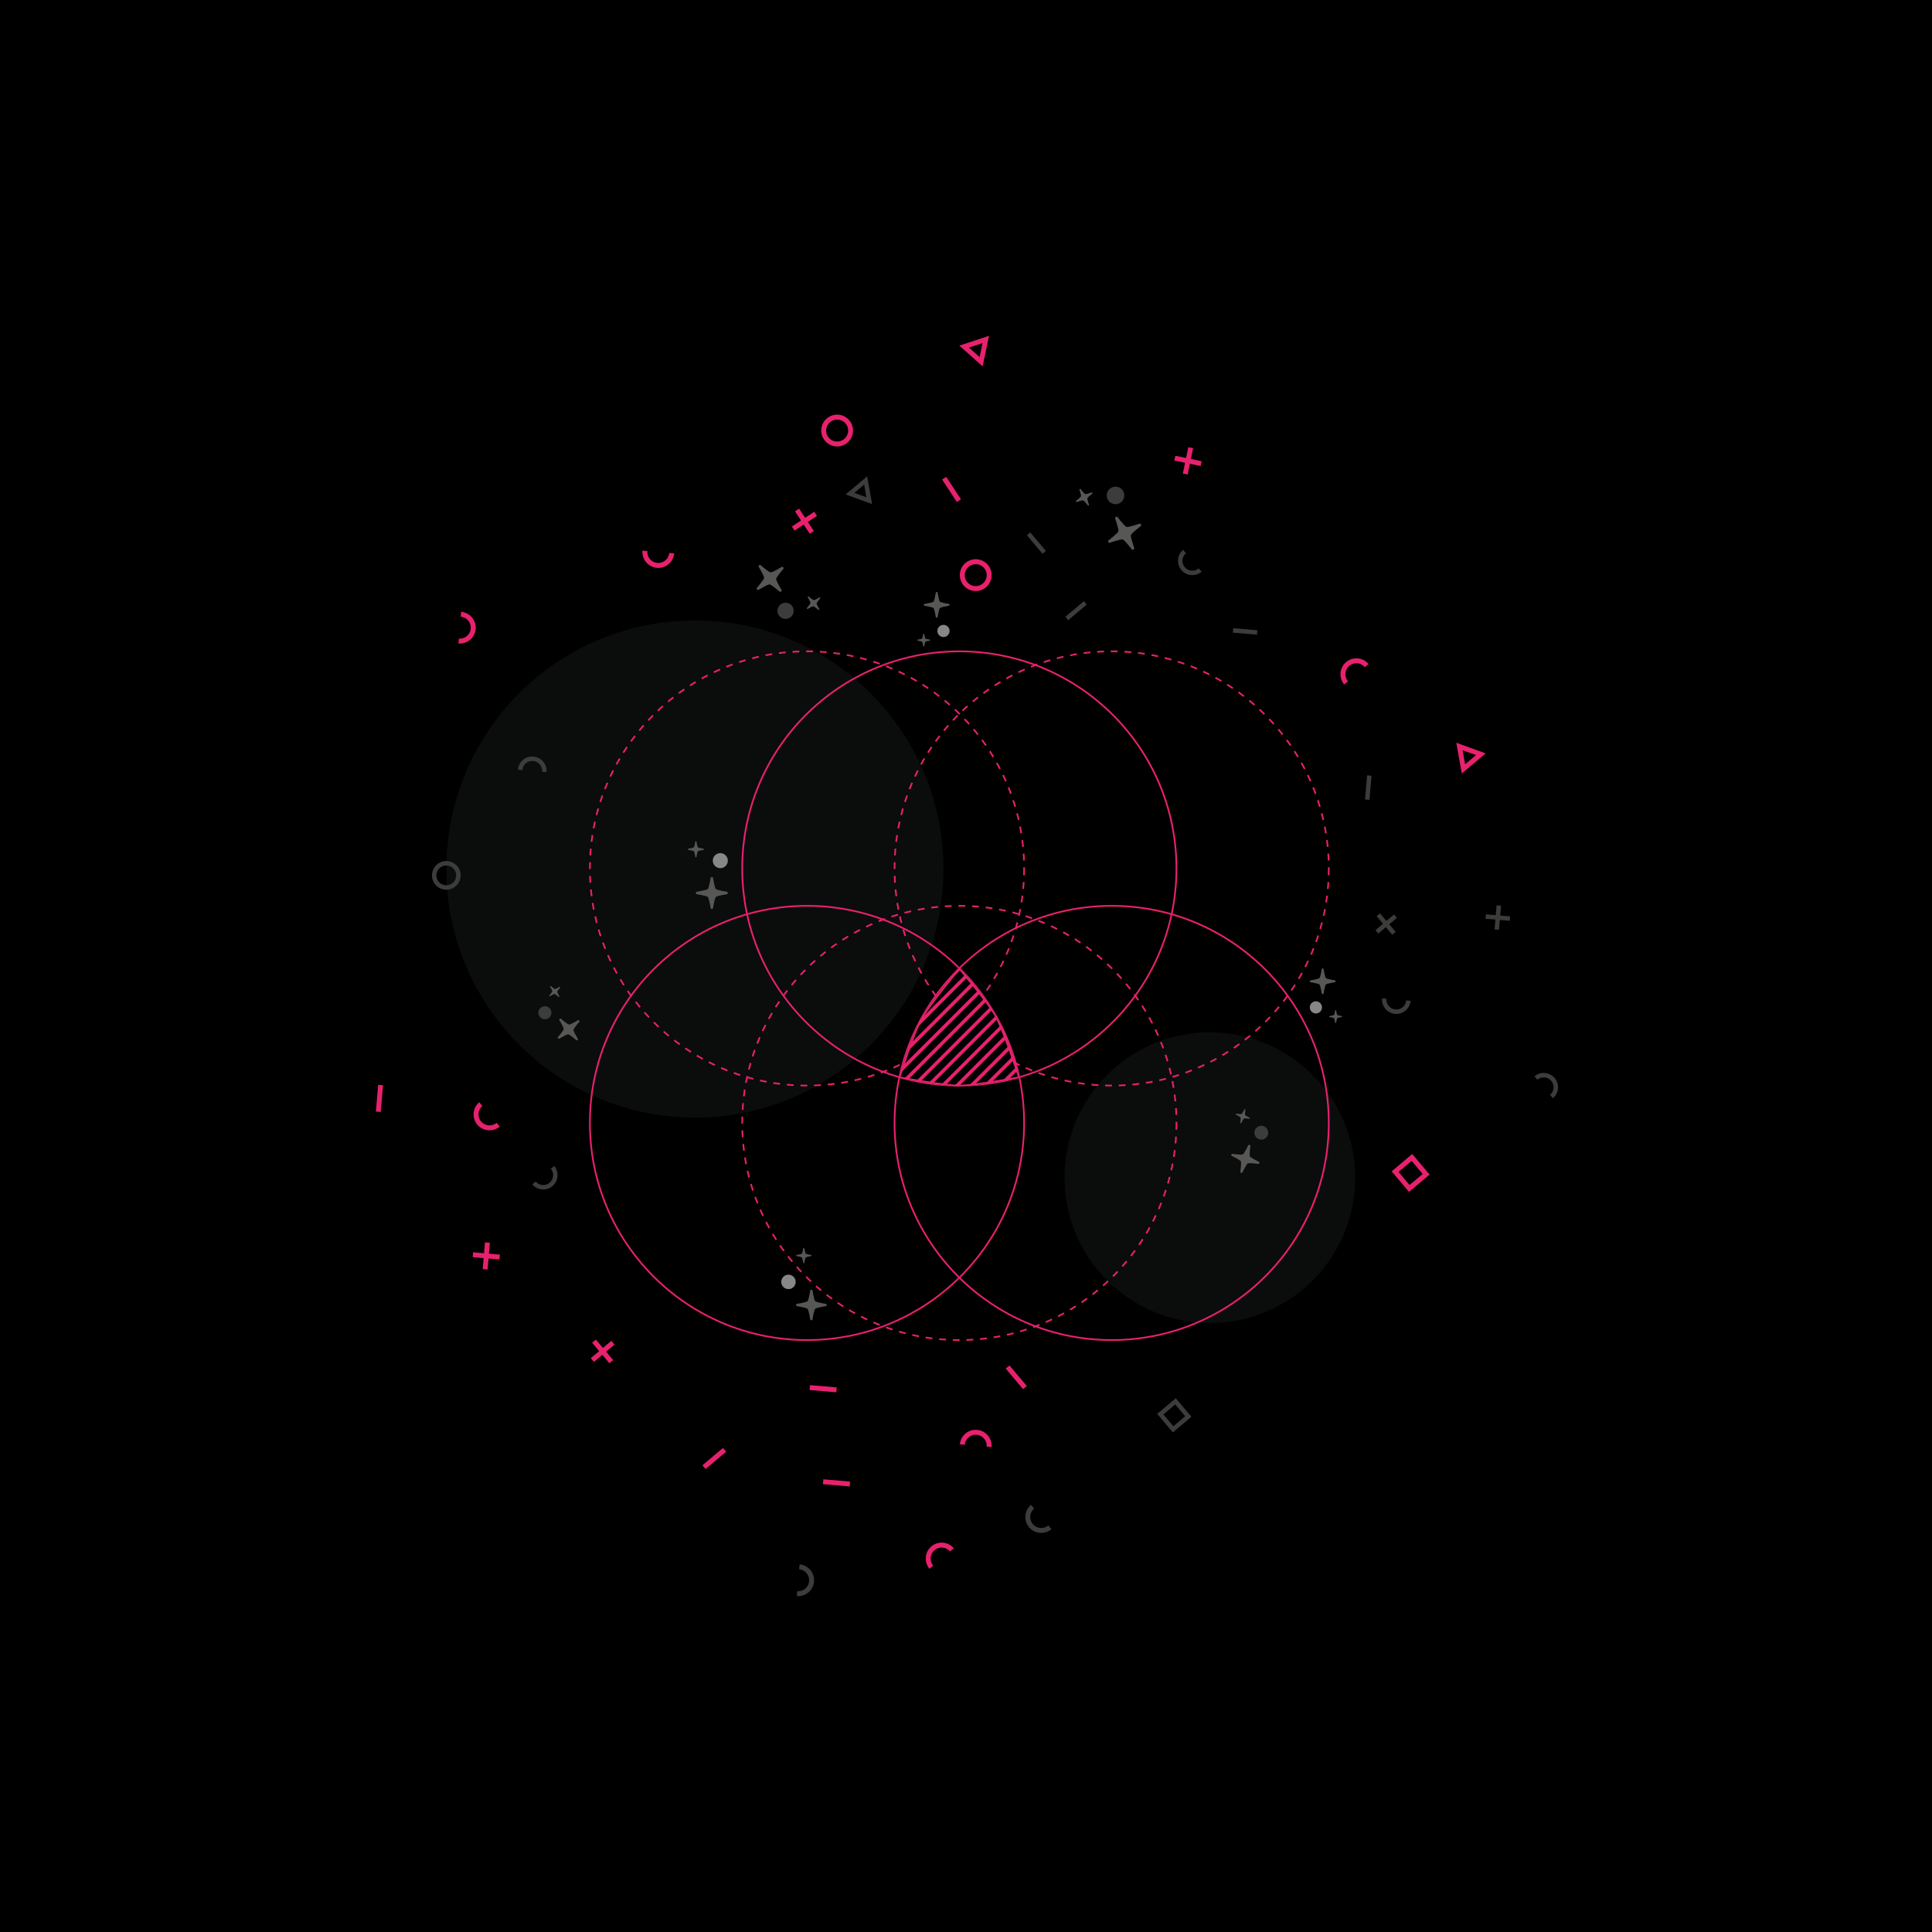<?xml version="1.0" encoding="UTF-8"?>
<!-- Generator: Adobe Illustrator 28.2.0, SVG Export Plug-In . SVG Version: 6.00 Build 0)  -->
<svg xmlns="http://www.w3.org/2000/svg" xmlns:xlink="http://www.w3.org/1999/xlink" version="1.1" id="Camada_1" x="0px" y="0px" viewBox="0 0 566.93 566.93" style="enable-background:new 0 0 566.93 566.93;" xml:space="preserve">
<style type="text/css">
	.st0{fill:#0B0C0C;}
	.st1{fill:none;stroke:#E7216D;stroke-width:0.5;stroke-miterlimit:10;}
	.st2{fill:#E7216D;}
	.st3{fill:#575756;}
	.st4{fill:#3C3C3B;}
	
		.st5{fill:none;stroke:#3C3C3B;stroke-width:0.5;stroke-linecap:round;stroke-linejoin:round;stroke-miterlimit:10;stroke-dasharray:2,2;}
	.st6{fill:none;stroke:#E7216D;stroke-width:1.391;stroke-linecap:round;stroke-linejoin:round;stroke-miterlimit:10;}
	.st7{fill:none;stroke:#E7216D;stroke-width:2.282;stroke-linecap:round;stroke-linejoin:round;stroke-miterlimit:10;}
	.st8{fill:none;stroke:#E7216D;stroke-width:1.19;stroke-linecap:round;stroke-linejoin:round;stroke-miterlimit:10;}
	.st9{fill:none;stroke:#E7216D;stroke-width:1.88;stroke-linecap:round;stroke-linejoin:round;stroke-miterlimit:10;}
	.st10{fill:none;stroke:#E7216D;stroke-width:0.5;stroke-linecap:round;stroke-linejoin:round;stroke-miterlimit:10;}
	.st11{fill:none;stroke:#E7216D;stroke-width:0.882;stroke-linecap:round;stroke-linejoin:round;stroke-miterlimit:10;}
	.st12{fill:#878787;}
	.st13{fill:none;stroke:#E7216D;stroke-width:0.5;stroke-miterlimit:10;stroke-dasharray:2,2;}
	.st14{fill:none;stroke:#E7216D;stroke-width:1.731;stroke-linecap:round;stroke-linejoin:round;stroke-miterlimit:10;}
	.st15{stroke:#E7216D;stroke-width:0.5;stroke-miterlimit:10;}
	.st16{fill:#FFFFFF;}
	
		.st17{clip-path:url(#SVGID_00000152968305769949738680000002295349207505854338_);stroke:#E7216D;stroke-width:1.016;stroke-miterlimit:10;}
	.st18{clip-path:url(#SVGID_00000152968305769949738680000002295349207505854338_);}
	.st19{fill:none;stroke:#E7216D;stroke-width:1.016;stroke-miterlimit:10;}
</style>
<rect x="0" width="566.93" height="566.93"></rect>
<circle class="st0" cx="355.03" cy="345.58" r="42.65"></circle>
<circle class="st0" cx="203.91" cy="255.01" r="72.94"></circle>
<circle class="st1" cx="326.21" cy="329.52" r="63.71"></circle>
<circle class="st1" cx="236.81" cy="329.52" r="63.71"></circle>
<circle class="st1" cx="281.51" cy="254.84" r="63.71"></circle>
<circle class="st13" cx="236.81" cy="254.84" r="63.71"></circle>
<circle class="st13" cx="326.21" cy="254.84" r="63.71"></circle>
<circle class="st13" cx="281.51" cy="329.52" r="63.71"></circle>
<g>
	<path class="st3" d="M384.51,288.22c0,0,2.09,0.33,2.61,0.62c0.05,0.03,0.09,0.07,0.12,0.12c0.29,0.52,0.62,2.61,0.62,2.61   c0.06,0.11,0.16,0.16,0.27,0.16c0.11,0,0.21-0.05,0.27-0.16c0,0,0.33-2.09,0.62-2.61c0.03-0.05,0.07-0.09,0.12-0.12   c0.52-0.29,2.61-0.62,2.61-0.62c0.11-0.06,0.16-0.16,0.16-0.27c0-0.11-0.05-0.21-0.16-0.27c0,0-2.09-0.33-2.61-0.62   c-0.05-0.03-0.09-0.07-0.12-0.12c-0.29-0.52-0.62-2.61-0.62-2.61c-0.06-0.11-0.16-0.16-0.27-0.16c-0.11,0-0.21,0.05-0.27,0.16   c0,0-0.33,2.09-0.62,2.61c-0.03,0.05-0.07,0.09-0.12,0.12c-0.52,0.29-2.61,0.62-2.61,0.62c-0.11,0.06-0.16,0.16-0.16,0.27   C384.35,288.06,384.4,288.16,384.51,288.22z"></path>
	<path class="st3" d="M390.11,298.44c0,0,1.05,0.17,1.31,0.31c0.03,0.01,0.05,0.04,0.06,0.06c0.14,0.26,0.31,1.31,0.31,1.31   c0.03,0.05,0.08,0.08,0.14,0.08c0.05,0,0.11-0.03,0.14-0.08c0,0,0.17-1.05,0.31-1.31c0.01-0.03,0.04-0.05,0.06-0.06   c0.26-0.14,1.31-0.31,1.31-0.31c0.05-0.03,0.08-0.08,0.08-0.14c0-0.05-0.03-0.11-0.08-0.14c0,0-1.05-0.17-1.31-0.31   c-0.03-0.01-0.05-0.04-0.06-0.06c-0.14-0.26-0.31-1.31-0.31-1.31c-0.03-0.05-0.08-0.08-0.14-0.08c-0.05,0-0.11,0.03-0.14,0.08   c0,0-0.17,1.05-0.31,1.31c-0.01,0.03-0.04,0.05-0.06,0.06c-0.26,0.14-1.31,0.31-1.31,0.31c-0.05,0.03-0.08,0.08-0.08,0.14   C390.03,298.36,390.06,298.41,390.11,298.44z"></path>
	<circle class="st12" cx="386.14" cy="295.61" r="1.79"></circle>
</g>
<g>
	<path class="st3" d="M213.38,261.7c0,0-2.59-0.41-3.24-0.77c-0.06-0.04-0.12-0.09-0.15-0.15c-0.35-0.65-0.77-3.24-0.77-3.24   c-0.07-0.13-0.2-0.2-0.34-0.2c-0.13,0-0.26,0.07-0.34,0.2c0,0-0.41,2.59-0.77,3.24c-0.04,0.06-0.09,0.12-0.15,0.15   c-0.65,0.35-3.24,0.77-3.24,0.77c-0.13,0.07-0.2,0.2-0.2,0.34c0,0.13,0.07,0.26,0.2,0.34c0,0,2.59,0.41,3.24,0.77   c0.06,0.04,0.12,0.09,0.15,0.15c0.35,0.65,0.77,3.24,0.77,3.24c0.07,0.13,0.2,0.2,0.34,0.2c0.13,0,0.26-0.07,0.34-0.2   c0,0,0.41-2.59,0.77-3.24c0.04-0.06,0.09-0.12,0.15-0.15c0.65-0.35,3.24-0.77,3.24-0.77c0.13-0.07,0.2-0.2,0.2-0.34   C213.58,261.9,213.51,261.77,213.38,261.7z"></path>
	<path class="st3" d="M206.45,249.05c0,0-1.3-0.21-1.62-0.38c-0.03-0.02-0.06-0.04-0.08-0.08c-0.18-0.32-0.38-1.62-0.38-1.62   c-0.04-0.07-0.1-0.1-0.17-0.1s-0.13,0.03-0.17,0.1c0,0-0.21,1.3-0.38,1.62c-0.02,0.03-0.04,0.06-0.08,0.08   c-0.32,0.18-1.62,0.38-1.62,0.38c-0.07,0.04-0.1,0.1-0.1,0.17s0.03,0.13,0.1,0.17c0,0,1.3,0.21,1.62,0.38   c0.03,0.02,0.06,0.04,0.08,0.08c0.18,0.32,0.38,1.62,0.38,1.62c0.04,0.07,0.1,0.1,0.17,0.1s0.13-0.03,0.17-0.1   c0,0,0.21-1.3,0.38-1.62c0.02-0.03,0.04-0.06,0.08-0.08c0.32-0.18,1.62-0.38,1.62-0.38c0.07-0.04,0.1-0.1,0.1-0.17   S206.52,249.09,206.45,249.05z"></path>
	<circle class="st12" cx="211.37" cy="252.55" r="2.21"></circle>
</g>
<g>
	<path class="st3" d="M242.4,382.62c0,0-2.48-0.4-3.1-0.74c-0.06-0.03-0.11-0.08-0.15-0.15c-0.34-0.62-0.74-3.1-0.74-3.1   c-0.07-0.13-0.2-0.19-0.32-0.19s-0.25,0.06-0.32,0.19c0,0-0.4,2.48-0.74,3.1c-0.03,0.06-0.08,0.11-0.15,0.15   c-0.62,0.34-3.1,0.74-3.1,0.74c-0.13,0.07-0.19,0.2-0.19,0.32s0.06,0.25,0.19,0.32c0,0,2.48,0.4,3.1,0.74   c0.06,0.03,0.11,0.08,0.15,0.15c0.34,0.62,0.74,3.1,0.74,3.1c0.07,0.13,0.2,0.19,0.32,0.19s0.25-0.06,0.32-0.19   c0,0,0.4-2.48,0.74-3.1c0.03-0.06,0.08-0.11,0.15-0.15c0.62-0.34,3.1-0.74,3.1-0.74c0.13-0.07,0.19-0.2,0.19-0.32   S242.53,382.69,242.4,382.62z"></path>
	<path class="st3" d="M238.02,368.27c0,0-1.24-0.2-1.55-0.37c-0.03-0.02-0.06-0.04-0.07-0.07c-0.17-0.31-0.37-1.55-0.37-1.55   c-0.03-0.06-0.1-0.1-0.16-0.1s-0.13,0.03-0.16,0.1c0,0-0.2,1.24-0.37,1.55c-0.02,0.03-0.04,0.06-0.07,0.07   c-0.31,0.17-1.55,0.37-1.55,0.37c-0.06,0.03-0.1,0.1-0.1,0.16s0.03,0.13,0.1,0.16c0,0,1.24,0.2,1.55,0.37   c0.03,0.02,0.06,0.04,0.07,0.07c0.17,0.31,0.37,1.55,0.37,1.55c0.03,0.06,0.1,0.1,0.16,0.1s0.13-0.03,0.16-0.1   c0,0,0.2-1.24,0.37-1.55c0.02-0.03,0.04-0.06,0.07-0.07c0.31-0.17,1.55-0.37,1.55-0.37c0.06-0.03,0.1-0.1,0.1-0.16   S238.08,368.3,238.02,368.27z"></path>
	<circle class="st12" cx="231.37" cy="376.16" r="2.12"></circle>
</g>
<g>
	<path class="st3" d="M278.49,177.76c0,0-2.09,0.33-2.61,0.62c-0.05,0.03-0.09,0.07-0.12,0.12c-0.29,0.52-0.62,2.61-0.62,2.61   c-0.06,0.11-0.16,0.16-0.27,0.16c-0.11,0-0.21-0.05-0.27-0.16c0,0-0.33-2.09-0.62-2.61c-0.03-0.05-0.07-0.09-0.12-0.12   c-0.52-0.29-2.61-0.62-2.61-0.62c-0.11-0.06-0.16-0.16-0.16-0.27c0-0.11,0.05-0.21,0.16-0.27c0,0,2.09-0.33,2.61-0.62   c0.05-0.03,0.09-0.07,0.12-0.12c0.29-0.52,0.62-2.61,0.62-2.61c0.06-0.11,0.16-0.16,0.27-0.16c0.11,0,0.21,0.05,0.27,0.16   c0,0,0.33,2.09,0.62,2.61c0.03,0.05,0.07,0.09,0.12,0.12c0.52,0.29,2.61,0.62,2.61,0.62c0.11,0.06,0.16,0.16,0.16,0.27   C278.65,177.59,278.59,177.7,278.49,177.76z"></path>
	<path class="st3" d="M272.88,187.98c0,0-1.05,0.17-1.31,0.31c-0.03,0.01-0.05,0.04-0.06,0.06c-0.14,0.26-0.31,1.31-0.31,1.31   c-0.03,0.05-0.08,0.08-0.14,0.08s-0.11-0.03-0.14-0.08c0,0-0.17-1.05-0.31-1.31c-0.01-0.03-0.04-0.05-0.06-0.06   c-0.26-0.14-1.31-0.31-1.31-0.31c-0.05-0.03-0.08-0.08-0.08-0.14s0.03-0.11,0.08-0.14c0,0,1.05-0.17,1.31-0.31   c0.03-0.01,0.05-0.04,0.06-0.06c0.14-0.26,0.31-1.31,0.31-1.31c0.03-0.05,0.08-0.08,0.14-0.08s0.11,0.03,0.14,0.08   c0,0,0.17,1.05,0.31,1.31c0.01,0.03,0.04,0.05,0.06,0.06c0.26,0.14,1.31,0.31,1.31,0.31c0.05,0.03,0.08,0.08,0.08,0.14   S272.94,187.95,272.88,187.98z"></path>
	<circle class="st12" cx="276.86" cy="185.15" r="1.79"></circle>
</g>
<g>
	<defs>
		<path id="SVGID_00000164496326726100912460000006072826701194016938_" d="M281.51,283.85c0,0-9.21,11.11-11.32,14.94    c-2.36,4.29-6.55,17.54-6.55,17.54s13.41,2.5,17.87,2.5s17.87-2.5,17.87-2.5s-4.24-13.61-7.02-18.38    C289.62,293.25,281.51,283.85,281.51,283.85z"></path>
	</defs>
	<clipPath id="SVGID_00000093875933301248930450000001875222990317893308_">
		<use xlink:href="#SVGID_00000164496326726100912460000006072826701194016938_" style="overflow:visible;"></use>
	</clipPath>
	
		<path style="clip-path:url(#SVGID_00000093875933301248930450000001875222990317893308_);stroke:#E7216D;stroke-width:1.016;stroke-miterlimit:10;" d="   M281.51,283.85c0,0-9.21,11.11-11.32,14.94c-2.36,4.29-6.55,17.54-6.55,17.54s13.41,2.5,17.87,2.5s17.87-2.5,17.87-2.5   s-4.68-14.12-7.02-18.38C290.24,294.09,281.51,283.85,281.51,283.85z"></path>
	<g style="clip-path:url(#SVGID_00000093875933301248930450000001875222990317893308_);">
		<line class="st19" x1="251.13" y1="310.4" x2="286.34" y2="275.19"></line>
		<line class="st19" x1="253.23" y1="312.51" x2="288.44" y2="277.3"></line>
		<line class="st19" x1="255.34" y1="314.61" x2="290.55" y2="279.4"></line>
		<line class="st19" x1="257.44" y1="316.72" x2="292.65" y2="281.5"></line>
		<line class="st19" x1="259.55" y1="318.82" x2="294.76" y2="283.61"></line>
		<line class="st19" x1="261.65" y1="320.93" x2="296.86" y2="285.71"></line>
		<line class="st19" x1="263.75" y1="323.03" x2="298.97" y2="287.82"></line>
		<line class="st19" x1="265.86" y1="325.14" x2="301.07" y2="289.92"></line>
		<line class="st19" x1="267.96" y1="327.24" x2="303.18" y2="292.03"></line>
		<line class="st19" x1="270.07" y1="329.34" x2="305.28" y2="294.13"></line>
		<line class="st19" x1="272.17" y1="331.45" x2="307.39" y2="296.24"></line>
		<line class="st19" x1="274.28" y1="333.55" x2="309.49" y2="298.34"></line>
		<line class="st19" x1="276.38" y1="335.66" x2="311.59" y2="300.45"></line>
		<line class="st19" x1="278.49" y1="337.76" x2="313.7" y2="302.55"></line>
		<line class="st19" x1="280.59" y1="339.87" x2="315.8" y2="304.65"></line>
		<line class="st19" x1="282.69" y1="341.97" x2="317.91" y2="306.76"></line>
	</g>
</g>
<path class="st2" d="M289.33,172.34c-1.97,1.66-4.92,1.41-6.58-0.56s-1.41-4.92,0.56-6.58c1.97-1.66,4.92-1.41,6.58,0.56  C291.55,167.73,291.3,170.68,289.33,172.34z M284.24,166.3c-1.36,1.15-1.53,3.19-0.39,4.55c1.15,1.36,3.19,1.53,4.55,0.39  s1.53-3.19,0.39-4.55C287.64,165.33,285.6,165.16,284.24,166.3z"></path>
<path class="st2" d="M395.94,195.38c1.36-1.15,3.4-0.97,4.55,0.39l1.1-0.93c-1.66-1.97-4.61-2.22-6.58-0.56  c-1.97,1.66-2.22,4.61-0.56,6.58l1.1-0.93C394.41,198.57,394.58,196.53,395.94,195.38z"></path>
<path class="st2" d="M145.72,329.48c-1.36,1.15-3.4,0.97-4.55-0.39s-0.97-3.4,0.39-4.55l-0.93-1.1c-1.97,1.66-2.22,4.61-0.56,6.58  c1.66,1.97,4.61,2.22,6.58,0.56L145.72,329.48z"></path>
<path class="st2" d="M196.39,162.25c-0.15,1.77-1.72,3.09-3.49,2.94c-1.77-0.15-3.09-1.72-2.94-3.49l-1.43-0.12  c-0.22,2.56,1.69,4.83,4.25,5.05c2.56,0.22,4.83-1.69,5.05-4.25L196.39,162.25z"></path>
<path class="st2" d="M135.32,179.54l-0.12,1.43c1.77,0.15,3.09,1.72,2.94,3.49c-0.15,1.77-1.72,3.09-3.49,2.94l-0.12,1.43  c2.56,0.22,4.83-1.69,5.05-4.25C139.79,182.02,137.88,179.76,135.32,179.54z"></path>
<rect x="297.56" y="399.98" transform="matrix(0.765 -0.644 0.644 0.765 -190.095 287.249)" class="st2" width="1.44" height="7.88"></rect>
<rect x="107.53" y="321.55" transform="matrix(0.085 -0.996 0.996 0.085 -219.103 405.943)" class="st2" width="7.88" height="1.44"></rect>
<rect x="240.97" y="403.46" transform="matrix(0.085 -0.996 0.996 0.085 -184.77 613.601)" class="st2" width="1.44" height="7.88"></rect>
<g>
	
		<rect x="172.64" y="395.74" transform="matrix(0.765 -0.645 0.645 0.765 -213.964 207.158)" class="st2" width="7.88" height="1.44"></rect>
	
		<rect x="175.86" y="392.52" transform="matrix(0.765 -0.645 0.645 0.765 -213.964 207.158)" class="st2" width="1.44" height="7.88"></rect>
</g>
<g>
	
		<rect x="142.1" y="364.49" transform="matrix(0.085 -0.996 0.996 0.085 -236.401 479.464)" class="st2" width="1.44" height="7.88"></rect>
	
		<rect x="138.87" y="367.71" transform="matrix(0.085 -0.996 0.996 0.085 -236.401 479.464)" class="st2" width="7.88" height="1.44"></rect>
</g>
<path class="st2" d="M419.5,344.67l-6.04,5.09l-5.09-6.04l6.04-5.09L419.5,344.67z M413.63,347.73l3.84-3.23l-3.23-3.84l-3.84,3.23  L413.63,347.73z"></path>
<path class="st2" d="M435.96,221.07l-7.01,5.91l-1.61-9.03L435.96,221.07z M429.93,224.27l3.2-2.7l-3.94-1.42L429.93,224.27z"></path>
<g>
	<path class="st3" d="M222.53,173.11c0,0,2.41-1.45,3.19-1.61c0.08-0.02,0.16-0.01,0.23,0.02c0.74,0.29,2.87,2.13,2.87,2.13   c0.15,0.06,0.31,0.02,0.41-0.07c0.11-0.09,0.17-0.24,0.14-0.4c0,0-1.45-2.41-1.61-3.19c-0.02-0.08-0.01-0.16,0.02-0.23   c0.29-0.74,2.13-2.87,2.13-2.87c0.06-0.15,0.02-0.31-0.07-0.41c-0.09-0.11-0.24-0.17-0.4-0.14c0,0-2.41,1.45-3.19,1.61   c-0.08,0.02-0.16,0.01-0.23-0.02c-0.74-0.29-2.87-2.13-2.87-2.13c-0.15-0.06-0.31-0.02-0.41,0.07c-0.11,0.09-0.17,0.24-0.14,0.4   c0,0,1.45,2.41,1.61,3.19c0.02,0.08,0.01,0.16-0.02,0.23c-0.29,0.74-2.13,2.87-2.13,2.87c-0.06,0.15-0.02,0.31,0.07,0.41   S222.37,173.15,222.53,173.11z"></path>
	<path class="st3" d="M236.99,178.71c0,0,1.21-0.73,1.6-0.81c0.04-0.01,0.08,0,0.12,0.01c0.37,0.14,1.44,1.06,1.44,1.06   c0.08,0.03,0.15,0.01,0.21-0.03c0.05-0.05,0.09-0.12,0.07-0.2c0,0-0.73-1.21-0.81-1.6c-0.01-0.04,0-0.08,0.01-0.12   c0.14-0.37,1.06-1.44,1.06-1.44c0.03-0.08,0.01-0.15-0.03-0.21s-0.12-0.09-0.2-0.07c0,0-1.21,0.73-1.6,0.81   c-0.04,0.01-0.08,0-0.12-0.01c-0.37-0.14-1.44-1.06-1.44-1.06c-0.08-0.03-0.15-0.01-0.21,0.03c-0.05,0.05-0.09,0.12-0.07,0.2   c0,0,0.73,1.21,0.81,1.6c0.01,0.04,0,0.08-0.01,0.12c-0.14,0.37-1.06,1.44-1.06,1.44c-0.03,0.08-0.01,0.15,0.03,0.21   S236.91,178.72,236.99,178.71z"></path>
	<circle class="st4" cx="230.52" cy="179.24" r="2.38"></circle>
</g>
<g>
	<path class="st3" d="M163.68,304.38c0,0,1.49-1.72,1.72-2.32c0.02-0.06,0.03-0.12,0.02-0.19c-0.13-0.63-1.3-2.58-1.3-2.58   c-0.03-0.13,0.02-0.25,0.11-0.32s0.21-0.1,0.33-0.06c0,0,1.72,1.49,2.32,1.72c0.06,0.02,0.12,0.03,0.19,0.02   c0.63-0.13,2.58-1.3,2.58-1.3c0.13-0.03,0.25,0.02,0.32,0.11s0.1,0.21,0.06,0.33c0,0-1.49,1.72-1.72,2.32   c-0.02,0.06-0.03,0.12-0.02,0.19c0.13,0.63,1.3,2.58,1.3,2.58c0.03,0.13-0.02,0.25-0.11,0.32c-0.09,0.07-0.21,0.1-0.33,0.06   c0,0-1.72-1.49-2.32-1.72c-0.06-0.02-0.12-0.03-0.19-0.02c-0.63,0.13-2.58,1.3-2.58,1.3c-0.13,0.03-0.25-0.02-0.32-0.11   C163.67,304.62,163.64,304.5,163.68,304.38z"></path>
	<path class="st3" d="M161.2,292.09c0,0,0.74-0.86,0.86-1.16c0.01-0.03,0.01-0.06,0.01-0.09c-0.06-0.31-0.65-1.29-0.65-1.29   c-0.01-0.06,0.01-0.12,0.06-0.16c0.04-0.04,0.11-0.05,0.17-0.03c0,0,0.86,0.74,1.16,0.86c0.03,0.01,0.06,0.01,0.09,0.01   c0.31-0.06,1.29-0.65,1.29-0.65c0.06-0.01,0.12,0.01,0.16,0.06c0.04,0.04,0.05,0.11,0.03,0.17c0,0-0.74,0.86-0.86,1.16   c-0.01,0.03-0.01,0.06-0.01,0.09c0.06,0.31,0.65,1.29,0.65,1.29c0.01,0.06-0.01,0.12-0.06,0.16c-0.04,0.04-0.11,0.05-0.17,0.03   c0,0-0.86-0.74-1.16-0.86c-0.03-0.01-0.06-0.01-0.09-0.01c-0.31,0.06-1.29,0.65-1.29,0.65c-0.06,0.01-0.12-0.01-0.16-0.06   C161.2,292.22,161.18,292.16,161.2,292.09z"></path>
	<circle class="st4" cx="159.9" cy="297.18" r="1.92"></circle>
</g>
<path class="st4" d="M128.25,253.66c1.77-1.5,4.43-1.27,5.93,0.5c1.5,1.77,1.27,4.43-0.51,5.93c-1.77,1.5-4.43,1.27-5.93-0.5  C126.25,257.82,126.48,255.16,128.25,253.66z M132.84,259.1c1.23-1.03,1.38-2.87,0.35-4.1c-1.03-1.23-2.87-1.38-4.1-0.35  c-1.23,1.03-1.38,2.87-0.35,4.1C129.77,259.98,131.61,260.14,132.84,259.1z"></path>
<path class="st4" d="M161.28,347.06c-1.23,1.03-3.07,0.88-4.1-0.35l-0.99,0.84c1.5,1.77,4.16,2,5.93,0.51c1.77-1.5,2-4.16,0.51-5.93  l-0.99,0.84C162.67,344.18,162.51,346.02,161.28,347.06z"></path>
<path class="st4" d="M451.11,316.83c1.23-1.03,3.07-0.88,4.1,0.35c1.03,1.23,0.88,3.07-0.35,4.1l0.84,0.99  c1.77-1.5,2-4.16,0.51-5.93c-1.5-1.77-4.16-2-5.93-0.5L451.11,316.83z"></path>
<path class="st4" d="M352.6,167.78l-0.84-0.99c-1.23,1.03-3.07,0.88-4.1-0.35c-1.03-1.23-0.88-3.07,0.35-4.1l-0.84-0.99  c-1.77,1.5-2,4.16-0.51,5.93S350.83,169.28,352.6,167.78z"></path>
<path class="st4" d="M153.28,225.95c0.14-1.6,1.55-2.79,3.15-2.65c1.6,0.14,2.79,1.55,2.65,3.15l1.29,0.11  c0.2-2.31-1.52-4.35-3.84-4.55c-2.31-0.2-4.35,1.52-4.55,3.84L153.28,225.95z"></path>
<path class="st4" d="M412.64,293.57c-0.14,1.6-1.55,2.79-3.15,2.65c-1.6-0.14-2.79-1.55-2.65-3.15l-1.29-0.11  c-0.2,2.31,1.52,4.35,3.84,4.55c2.31,0.2,4.35-1.52,4.55-3.84L412.64,293.57z"></path>
<rect x="303.44" y="155.65" transform="matrix(0.765 -0.644 0.644 0.765 -31.036 233.406)" class="st4" width="1.3" height="7.11"></rect>
<rect x="312.17" y="178.34" transform="matrix(0.765 -0.644 0.644 0.765 -41.043 245.599)" class="st4" width="7.11" height="1.3"></rect>
<rect x="398.04" y="230.32" transform="matrix(0.085 -0.996 0.996 0.085 137.324 611.47)" class="st4" width="7.11" height="1.3"></rect>
<rect x="364.78" y="181.59" transform="matrix(0.085 -0.996 0.996 0.085 149.909 533.528)" class="st4" width="1.3" height="7.11"></rect>
<g>
	
		<rect x="402.9" y="270.56" transform="matrix(0.765 -0.645 0.645 0.765 -79.113 325.837)" class="st4" width="7.11" height="1.3"></rect>
	
		<rect x="405.8" y="267.66" transform="matrix(0.765 -0.645 0.645 0.765 -79.113 325.837)" class="st4" width="1.3" height="7.11"></rect>
</g>
<g>
	
		<rect x="438.91" y="265.49" transform="matrix(0.085 -0.996 0.996 0.085 134.193 684.186)" class="st4" width="1.3" height="7.11"></rect>
	
		<rect x="436.01" y="268.39" transform="matrix(0.085 -0.996 0.996 0.085 134.192 684.186)" class="st4" width="7.11" height="1.3"></rect>
</g>
<path class="st4" d="M339.58,414.89l5.44-4.59l4.59,5.44l-5.44,4.59L339.58,414.89z M344.86,412.13l-3.46,2.92l2.92,3.46l3.46-2.92  L344.86,412.13z"></path>
<path class="st4" d="M248.14,145.1l6.32-5.33l1.45,8.14L248.14,145.1z M253.58,142.21l-2.89,2.43l3.55,1.28L253.58,142.21z"></path>
<g>
	<path class="st3" d="M369.47,340.95c0,0-2.16-1.05-2.64-1.53c-0.05-0.05-0.08-0.11-0.09-0.17c-0.14-0.66,0.18-3.05,0.18-3.05   c-0.03-0.14-0.13-0.23-0.24-0.26s-0.25-0.01-0.35,0.09c0,0-1.05,2.16-1.53,2.64c-0.05,0.05-0.11,0.08-0.17,0.09   c-0.66,0.14-3.05-0.18-3.05-0.18c-0.14,0.03-0.23,0.13-0.26,0.24c-0.03,0.12-0.01,0.25,0.09,0.35c0,0,2.16,1.05,2.64,1.53   c0.05,0.05,0.08,0.11,0.09,0.17c0.14,0.66-0.18,3.05-0.18,3.05c0.03,0.14,0.13,0.23,0.24,0.26c0.12,0.03,0.25,0.01,0.35-0.09   c0,0,1.05-2.16,1.53-2.64c0.05-0.05,0.11-0.08,0.17-0.09c0.66-0.14,3.05,0.18,3.05,0.18c0.14-0.03,0.23-0.13,0.26-0.24   S369.56,341.05,369.47,340.95z"></path>
	<path class="st3" d="M366.72,328c0,0-1.08-0.53-1.32-0.77c-0.02-0.02-0.04-0.05-0.05-0.09c-0.07-0.33,0.09-1.53,0.09-1.53   c-0.01-0.07-0.06-0.11-0.12-0.13s-0.12-0.01-0.17,0.04c0,0-0.53,1.08-0.77,1.32c-0.02,0.02-0.05,0.04-0.09,0.05   c-0.33,0.07-1.53-0.09-1.53-0.09c-0.07,0.01-0.11,0.06-0.13,0.12c-0.02,0.06-0.01,0.12,0.04,0.17c0,0,1.08,0.53,1.32,0.77   c0.02,0.02,0.04,0.05,0.05,0.09c0.07,0.33-0.09,1.53-0.09,1.53c0.01,0.07,0.06,0.11,0.12,0.13s0.12,0.01,0.17-0.04   c0,0,0.53-1.08,0.77-1.32c0.02-0.02,0.05-0.04,0.09-0.05c0.33-0.07,1.53,0.09,1.53,0.09c0.07-0.01,0.11-0.06,0.13-0.12   C366.78,328.12,366.77,328.05,366.72,328z"></path>
	<circle class="st4" cx="370.12" cy="332.38" r="2.03"></circle>
</g>
<g>
	<path class="st3" d="M334.44,153.65c0,0-2.88,1-3.74,0.99c-0.09,0-0.17-0.03-0.24-0.07c-0.72-0.47-2.57-2.89-2.57-2.89   c-0.15-0.1-0.32-0.09-0.45-0.02c-0.13,0.07-0.23,0.21-0.23,0.39c0,0,1,2.88,0.99,3.74c0,0.09-0.03,0.17-0.07,0.24   c-0.47,0.72-2.89,2.57-2.89,2.57c-0.1,0.15-0.09,0.32-0.02,0.45c0.07,0.13,0.21,0.23,0.39,0.23c0,0,2.88-1,3.74-0.99   c0.09,0,0.17,0.03,0.24,0.07c0.72,0.47,2.57,2.89,2.57,2.89c0.15,0.1,0.32,0.09,0.45,0.02c0.13-0.07,0.23-0.21,0.23-0.39   c0,0-1-2.88-0.99-3.74c0-0.09,0.03-0.17,0.07-0.24c0.47-0.72,2.89-2.57,2.89-2.57c0.1-0.15,0.09-0.32,0.02-0.45   C334.76,153.75,334.62,153.65,334.44,153.65z"></path>
	<path class="st3" d="M320.37,144.5c0,0-1.44,0.5-1.87,0.5c-0.04,0-0.08-0.01-0.12-0.04c-0.36-0.23-1.29-1.45-1.29-1.45   c-0.07-0.05-0.16-0.05-0.23-0.01c-0.07,0.04-0.12,0.11-0.12,0.19c0,0,0.5,1.44,0.5,1.87c0,0.04-0.01,0.08-0.04,0.12   c-0.23,0.36-1.45,1.29-1.45,1.29c-0.05,0.07-0.05,0.16-0.01,0.23c0.04,0.07,0.11,0.12,0.19,0.12c0,0,1.44-0.5,1.87-0.5   c0.04,0,0.08,0.01,0.12,0.04c0.36,0.23,1.29,1.45,1.29,1.45c0.07,0.05,0.16,0.05,0.23,0.01c0.07-0.04,0.12-0.11,0.12-0.19   c0,0-0.5-1.44-0.5-1.87c0-0.04,0.01-0.08,0.04-0.12c0.23-0.36,1.45-1.29,1.45-1.29c0.05-0.07,0.05-0.16,0.01-0.23   S320.46,144.5,320.37,144.5z"></path>
	<circle class="st4" cx="327.34" cy="145.38" r="2.58"></circle>
</g>
<path class="st2" d="M250.22,127.29c-0.52,2.52-3,4.15-5.52,3.62s-4.15-3-3.62-5.52c0.52-2.52,3-4.15,5.52-3.62  S250.74,124.77,250.22,127.29z M242.49,125.69c-0.36,1.74,0.76,3.46,2.51,3.82c1.74,0.36,3.45-0.76,3.82-2.51s-0.76-3.46-2.51-3.82  C244.56,122.82,242.85,123.95,242.49,125.69z"></path>
<rect x="278.46" y="139.73" transform="matrix(0.836 -0.549 0.549 0.836 -33.05 176.778)" class="st2" width="1.44" height="7.88"></rect>
<g>
	
		<rect x="344.66" y="134.45" transform="matrix(0.203 -0.979 0.979 0.203 145.507 449.085)" class="st2" width="7.88" height="1.44"></rect>
	
		<rect x="347.88" y="131.23" transform="matrix(0.203 -0.979 0.979 0.203 145.507 449.085)" class="st2" width="1.44" height="7.88"></rect>
</g>
<g>
	
		<rect x="232.06" y="152.22" transform="matrix(0.836 -0.549 0.549 0.836 -45.217 154.649)" class="st2" width="7.88" height="1.44"></rect>
	
		<rect x="235.29" y="149" transform="matrix(0.836 -0.549 0.549 0.836 -45.216 154.649)" class="st2" width="1.44" height="7.88"></rect>
</g>
<path class="st2" d="M290.22,98.54l-1.86,8.98l-6.85-6.1L290.22,98.54z M287.46,104.79l0.85-4.1l-3.97,1.31L287.46,104.79z"></path>
<path class="st4" d="M237.43,463.99c-0.15,1.77-1.72,3.09-3.49,2.94l-0.12,1.43c2.56,0.22,4.83-1.69,5.05-4.25  c0.22-2.56-1.69-4.83-4.25-5.05l-0.12,1.43C236.26,460.65,237.58,462.22,237.43,463.99z"></path>
<path class="st2" d="M283.1,423.96c0.15-1.77,1.72-3.09,3.49-2.94c1.77,0.15,3.09,1.72,2.94,3.49l1.43,0.12  c0.22-2.56-1.69-4.83-4.25-5.05s-4.83,1.69-5.05,4.25L283.1,423.96z"></path>
<path class="st2" d="M273.85,459.42c-1.15-1.36-0.97-3.4,0.39-4.55c1.36-1.15,3.4-0.97,4.55,0.39l1.1-0.93  c-1.66-1.97-4.61-2.22-6.58-0.56s-2.22,4.61-0.56,6.58L273.85,459.42z"></path>
<path class="st4" d="M308.55,448.72l-0.93-1.1c-1.36,1.15-3.4,0.97-4.55-0.39c-1.15-1.36-0.97-3.4,0.39-4.55l-0.93-1.1  c-1.97,1.66-2.22,4.61-0.56,6.58C303.63,450.13,306.58,450.38,308.55,448.72z"></path>
<rect x="244.93" y="431.14" transform="matrix(0.085 -0.996 0.996 0.085 -208.758 642.822)" class="st2" width="1.44" height="7.88"></rect>
<rect x="205.79" y="427" transform="matrix(0.765 -0.644 0.644 0.765 -226.292 235.842)" class="st2" width="7.88" height="1.44"></rect>
</svg>
